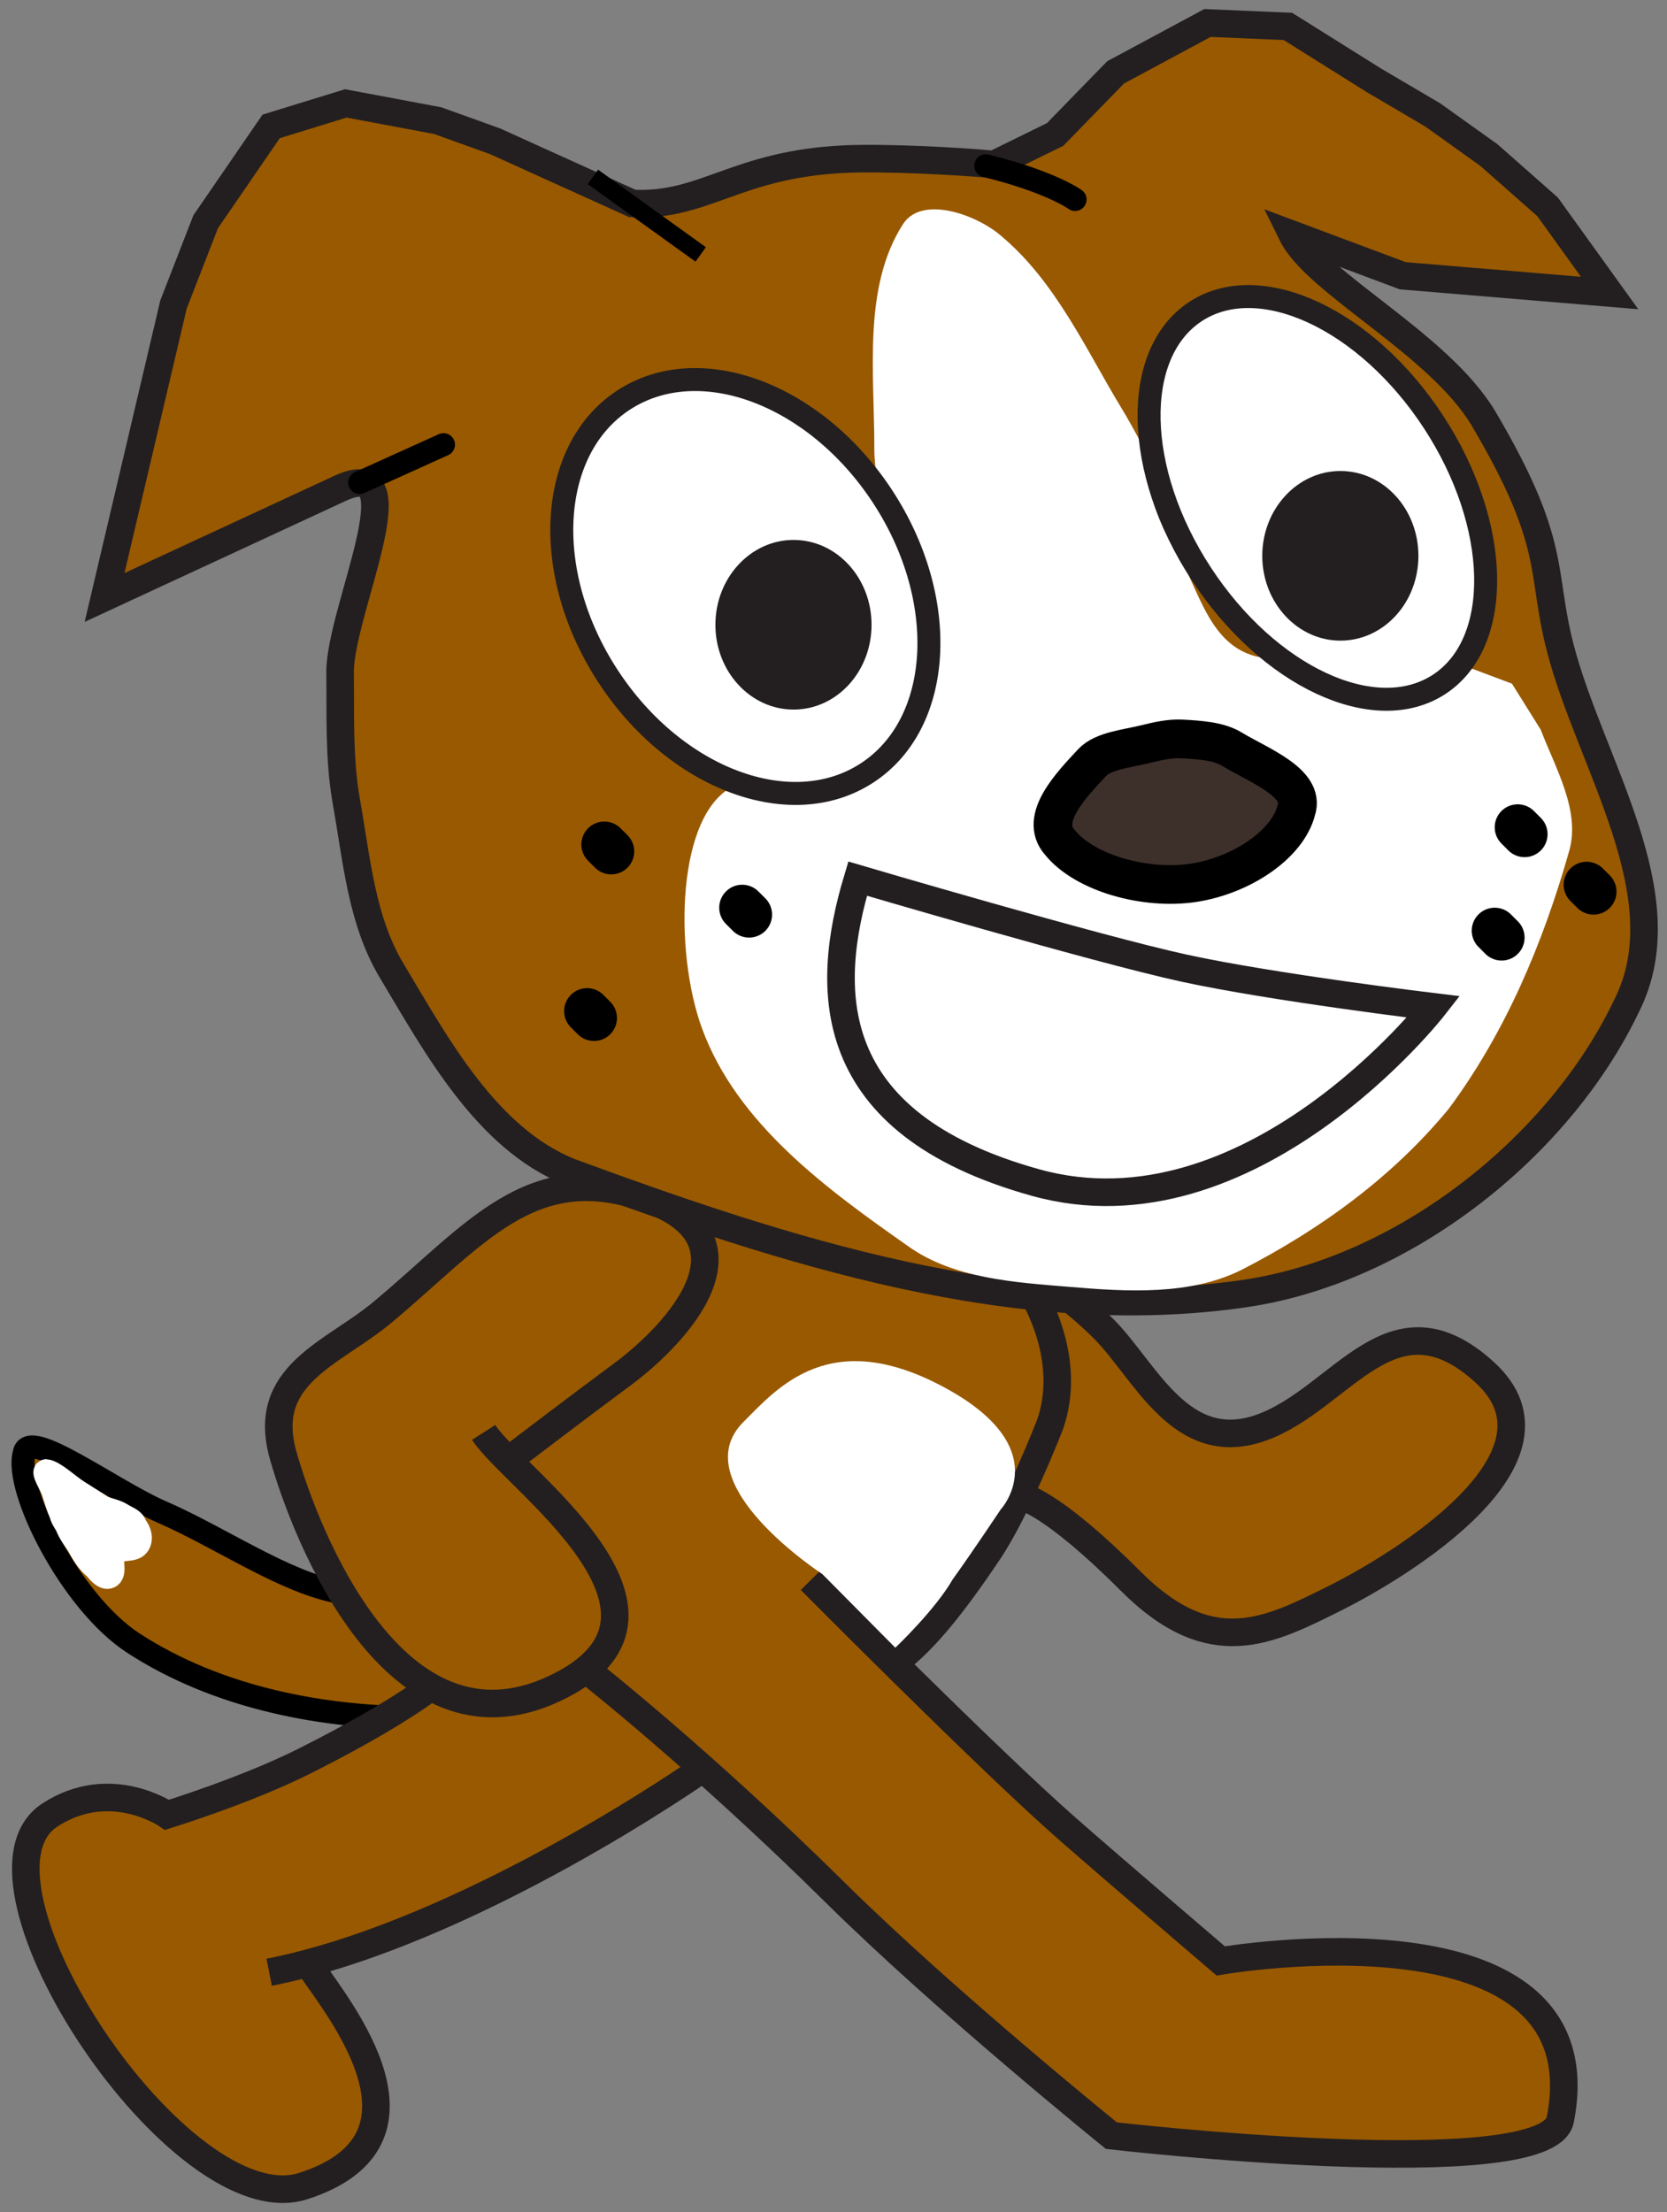 <svg xmlns="http://www.w3.org/2000/svg" xmlns:xlink="http://www.w3.org/1999/xlink" version="1.1" width="72.549" height="96.267" viewBox="-0.301 -0.25 72.549 96.267">
	<rect x="-0.301" y="-0.25" width="72.549" height="96.267" fill="#808080" stroke="none"/>
	<!-- Exported by Scratch - http://scratch.mit.edu/ -->
	<g id="Layer_3">
		<path id="ID0.3331584404222667" fill="#995900" stroke="#000000" d="M 14.462 69.039 C 12.047 68.588 9.315 66.664 6.72 65.536 C 4.61 64.62 0.892 61.821 0.75 63 C 0.312 64.534 2.771 69.475 5.5 71.25 C 9.159 73.63 13.785 74.544 18.25 74.5 C 20.745 74.475 23.368 73.118 25.195 71.054 C 26.275 69.821 25.914 66.782 25.105 66.31 C 24.295 65.838 17.878 69.677 14.462 69.039 Z " stroke-width="1" />
	</g>
	<g id="ID0.9823033609427512">
		<path id="ID0.6017044149339199" fill="#995900" d="M 30.217 76.756 C 30.217 76.756 21.385 82.956 13.146 85.168 L 13.232 85.383 C 14.479 87.207 19.102 92.88 12.898 94.879 C 7.565 96.596 -2.222 81.775 2.077 78.977 C 4.703 77.264 6.969 78.725 6.969 78.725 C 6.969 78.725 10.443 77.655 12.97 76.38 C 17.273 74.219 18.754 72.927 18.754 72.927 C 18.754 72.927 22.938 68.621 25.61 68.79 C 28.281 68.96 33.669 73.504 30.217 76.756 Z " stroke-width="1" />
		<path id="ID0.30068926280364394" fill="none" stroke="#231F20" stroke-width="1.2" d="M 13.232 85.383 C 14.479 87.207 19.102 92.88 12.898 94.879 C 7.565 96.596 -2.431 81.535 1.868 78.734 C 4.494 77.021 6.969 78.724 6.969 78.724 C 6.969 78.724 10.443 77.652 12.97 76.376 C 17.273 74.215 18.754 72.923 18.754 72.923 " />
		<path id="ID0.458734814543277" fill="none" stroke="#231F20" stroke-width="1.2" d="M 30.217 76.756 C 30.217 76.756 20.094 83.863 11.413 85.575 " />
	</g>
	<path id="ID0.09941870020702481" fill="#995900" stroke="#231F20" stroke-width="1.2" d="M 44.169 64.885 C 44.169 64.885 45.404 65.05 48.913 68.561 C 52.422 72.069 54.939 70.721 57.824 69.285 C 60.701 67.842 68.361 63.159 64.314 59.468 C 60.265 55.78 58.107 60.614 54.599 61.873 C 51.087 63.133 49.538 59.386 47.741 57.586 C 47.152 56.993 46.553 56.487 46.012 56.081 C 46.012 56.081 45.041 55.321 44.106 58.871 C 43.172 62.412 42.162 63.415 44.169 64.885 Z " />
	<g id="Layer_2_1_">
		<path id="ID0.20124437706544995" fill="#995900" stroke="#231F20" stroke-width="1.2" d="M 38.753 72.012 C 39.941 71.1 41.15 69.61 42.704 67.299 C 44 65.372 45.404 61.721 45.404 61.721 C 46.279 59.2 45.172 56.302 43.502 54.425 C 41.269 51.899 37.973 48.83 34.5 49 C 30.983 49.423 27.643 52.643 26.315 55.882 C 24.219 60.994 16.725 64.153 25.259 72.445 C 25.259 72.445 30.16 76.287 36.023 82.084 C 40.854 86.859 48.068 92.686 48.068 92.686 C 48.068 92.686 67.04 94.874 67.603 91.993 C 69.525 82.203 52.826 85.082 52.826 85.082 C 52.826 85.082 48.221 81.149 46.101 79.288 C 42.623 76.229 34.976 68.517 34.976 68.517 " />
		<path id="ID0.2669955692254007" fill="#FFFFFF" d="M 43.253 65.434 C 43.253 65.434 45.723 62.774 40.784 60.117 C 35.845 57.46 33.571 60.1 32.045 61.638 C 29.401 64.293 35.488 68.249 35.488 68.249 L 38.664 71.453 C 38.664 71.453 40.402 69.806 41.163 68.474 C 42.036 67.26 43.253 65.434 43.253 65.434 " stroke-width="1" />
	</g>
	<path id="ID0.23263558046892285" fill="#995900" stroke="#231F20" stroke-width="1.2" d="M 21.926 63.218 C 22.675 62.647 24.815 61.016 26.78 59.561 C 29.208 57.762 32.897 53.712 27.857 51.915 C 22.817 50.114 20.35 53.519 16.338 56.861 C 14.179 58.662 11.03 59.56 12.019 63.07 C 13.012 66.581 16.881 76.478 23.808 73.24 C 30.737 70.001 22.009 64.06 20.748 62.083 " />
	<g id="ID0.9909146651625633">
		<path id="ID0.4623819920234382" fill="#995900" stroke="#231F20" stroke-width="1.2" d="M 42.959 6.906 C 41.419 6.763 38.209 6.59 36.441 6.675 C 31.713 6.9 30.351 8.763 27.217 8.603 L 21.25 5.9 L 18.75 5 L 14.75 4.25 L 11.5 5.25 L 8.65 9.4 L 7.25 13 L 4.25 25.75 L 14.5 21 C 17.913 19.418 14.495 26.338 14.5 29 C 14.521 30.879 14.45 32.694 14.75 34.5 C 15.234 37.196 15.422 39.783 16.75 42 C 18.683 45.224 20.861 49.287 24.5 50.75 C 33.808 54.171 44 57.514 53.943 56.029 C 60.781 55.006 67.547 49.705 70.5 43.5 C 72.888 38.734 68.912 32.991 67.607 27.96 C 66.726 24.573 67.517 23.48 64.279 17.99 C 62.353 14.722 56.981 12.081 55.931 9.949 L 60.75 11.75 L 69.75 12.5 L 67.05 8.75 L 64.5 6.5 L 62.05 4.75 L 59.5 3.25 L 55.75 0.9 L 52.25 0.75 L 48.25 2.9 L 45.62 5.601 L 42.959 6.906 Z " />
		<path id="ID0.7574484101496637" fill="#FFFFFF" d="M 65.5 29.5 L 63.5 28.75 L 55.073 28.413 C 52.267 28.301 51.952 25.317 50.75 23.5 C 49.952 22.3 49.482 20.179 49.5 20 C 49.528 19.878 51.433 23.334 51.25 23 C 51.039 22.349 49.564 19.249 48.5 17.5 C 46.983 15.005 45.643 11.989 43.25 10 C 42.219 9.106 39.832 8.223 39 9.5 C 37.243 12.235 37.754 15.942 37.75 19.25 C 37.746 23.04 40.999 27.086 39.495 30.503 L 31.71 33.92 C 29.118 35.058 29.026 41.161 30.25 44.5 C 31.778 48.669 35.685 51.497 39.25 54 C 41.203 55.386 43.855 55.556 46.25 55.75 C 48.767 55.964 51.511 56.128 53.75 55 C 57.201 53.226 60.316 50.953 62.75 48 C 65.188 44.713 66.833 40.871 68 36.75 C 68.479 35.016 67.389 33.165 66.75 31.5 L 65.5 29.5 Z " stroke-width="1" />
		<path id="ID0.8880730723030865" fill="none" stroke="#000000" stroke-linecap="round" d="M 42.6 6.962 C 45.44 7.662 46.487 8.431 46.487 8.431 " stroke-width="1" />
		<path id="ID0.11630840878933668" fill="none" stroke="#000000" d="M 25.502 7.447 L 30.193 10.822 " stroke-width="0.774" />
		<path id="ID0.009375451132655144" fill="#FFFFFF" stroke="#231F20" d="M 62.09 18.116 C 65.014 22.595 65.123 27.707 62.332 29.531 C 59.539 31.356 54.906 29.199 51.978 24.718 C 49.045 20.238 48.941 15.129 51.734 13.303 C 54.525 11.48 59.163 13.634 62.09 18.116 Z " stroke-width="1" />
		<path id="ID0.9939767098985612" fill="#231F20" d="M 61.429 23.939 C 61.429 25.976 59.917 27.628 58.034 27.628 C 56.161 27.628 54.634 25.974 54.634 23.939 C 54.634 21.902 56.161 20.246 58.034 20.246 C 59.917 20.246 61.429 21.902 61.429 23.939 " stroke-width="1.886" />
		<path id="ID0.506236947607249" fill="#FFFFFF" stroke="#231F20" d="M 38.117 21.369 C 41.043 25.849 40.736 31.231 37.436 33.384 C 34.134 35.543 29.085 33.656 26.16 29.176 C 23.232 24.696 23.536 19.316 26.838 17.159 C 30.141 15.003 35.188 16.887 38.117 21.369 Z " stroke-width="1" />
		<path id="ID0.2522446974180639" fill="#3D302B" stroke="#000000" stroke-width="1.684" d="M 49.565 32.129 C 50.081 32.003 50.619 31.875 51.156 31.907 C 51.895 31.95 52.73 31.996 53.309 32.349 C 54.462 33.052 56.517 33.809 56.116 35.001 C 55.738 36.5 53.724 37.852 51.624 38.169 C 49.555 38.478 46.908 37.755 45.821 36.401 C 44.904 35.371 46.321 33.913 47.225 32.939 C 47.708 32.416 48.752 32.332 49.565 32.129 Z " />
		<g id="Layer_4">
			<path id="ID0.6143585885874927" fill="none" stroke="#231F20" stroke-width="1.2" d="M 37.024 37.985 C 37.024 37.985 47.371 41.039 51.241 41.882 C 55.109 42.724 62.092 43.566 62.092 43.566 C 62.092 43.566 54.102 53.811 44.764 51.21 C 35.426 48.613 35.595 42.725 37.024 37.985 Z " />
		</g>
		<path id="ID0.9939767098985612" fill="#231F20" d="M 37.629 26.939 C 37.629 28.976 36.117 30.628 34.234 30.628 C 32.361 30.628 30.834 28.974 30.834 26.939 C 30.834 24.902 32.361 23.246 34.234 23.246 C 36.117 23.246 37.629 24.902 37.629 26.939 " stroke-width="1.886" />
		<path id="ID0.4438957371748984" fill="none" stroke="#000000" stroke-width="2" stroke-linecap="round" d="M 26 36.5 L 26.3 36.8 " />
		<path id="ID0.4192697685211897" fill="none" stroke="#000000" stroke-width="2" stroke-linecap="round" d="M 32 39.25 L 32.3 39.55 " />
		<path id="ID0.7082300009205937" fill="none" stroke="#000000" stroke-width="2" stroke-linecap="round" d="M 25.25 43.75 L 25.55 44.05 " />
		<path id="ID0.417174369096756" fill="none" stroke="#000000" stroke-width="2" stroke-linecap="round" d="M 65.75 35.75 L 66.05 36.05 " />
		<path id="ID0.7923678806982934" fill="none" stroke="#000000" stroke-width="2" stroke-linecap="round" d="M 68.75 38.25 L 69.05 38.55 " />
		<path id="ID0.3179997159168124" fill="none" stroke="#000000" stroke-width="2" stroke-linecap="round" d="M 64.75 40.25 L 65.05 40.55 " />
		<path id="ID0.06174679286777973" fill="none" stroke="#000000" stroke-width="1" stroke-linecap="round" d="M 19 19.1 L 15.35 20.75 " />
	</g>
	<path id="ID0.702225788962096" fill="#FFFFFF" stroke="#FFFFFF" stroke-width="1" stroke-linecap="round" d="M 2.6 66.15 C 2.717 66.467 2.92 66.724 3.1 67 C 3.303 67.366 3.521 67.746 3.85 68 C 4.006 68.212 4.292 68.505 4.5 68.35 C 4.759 68.153 4.474 67.604 4.7 67.35 C 4.934 67.086 5.479 67.275 5.7 67 C 5.898 66.756 5.797 66.378 5.6 66.15 C 5.542 65.877 5.226 65.796 5 65.65 C 4.745 65.493 4.465 65.448 4.2 65.35 C 3.829 65.113 3.467 64.881 3.1 64.65 C 2.652 64.368 2.062 63.787 1.7 63.75 C 1.514 63.787 1.91 64.371 2 64.65 C 2.106 64.987 2.209 65.332 2.35 65.65 C 2.394 65.845 2.51 65.99 2.6 66.15 Z " />
</svg>
